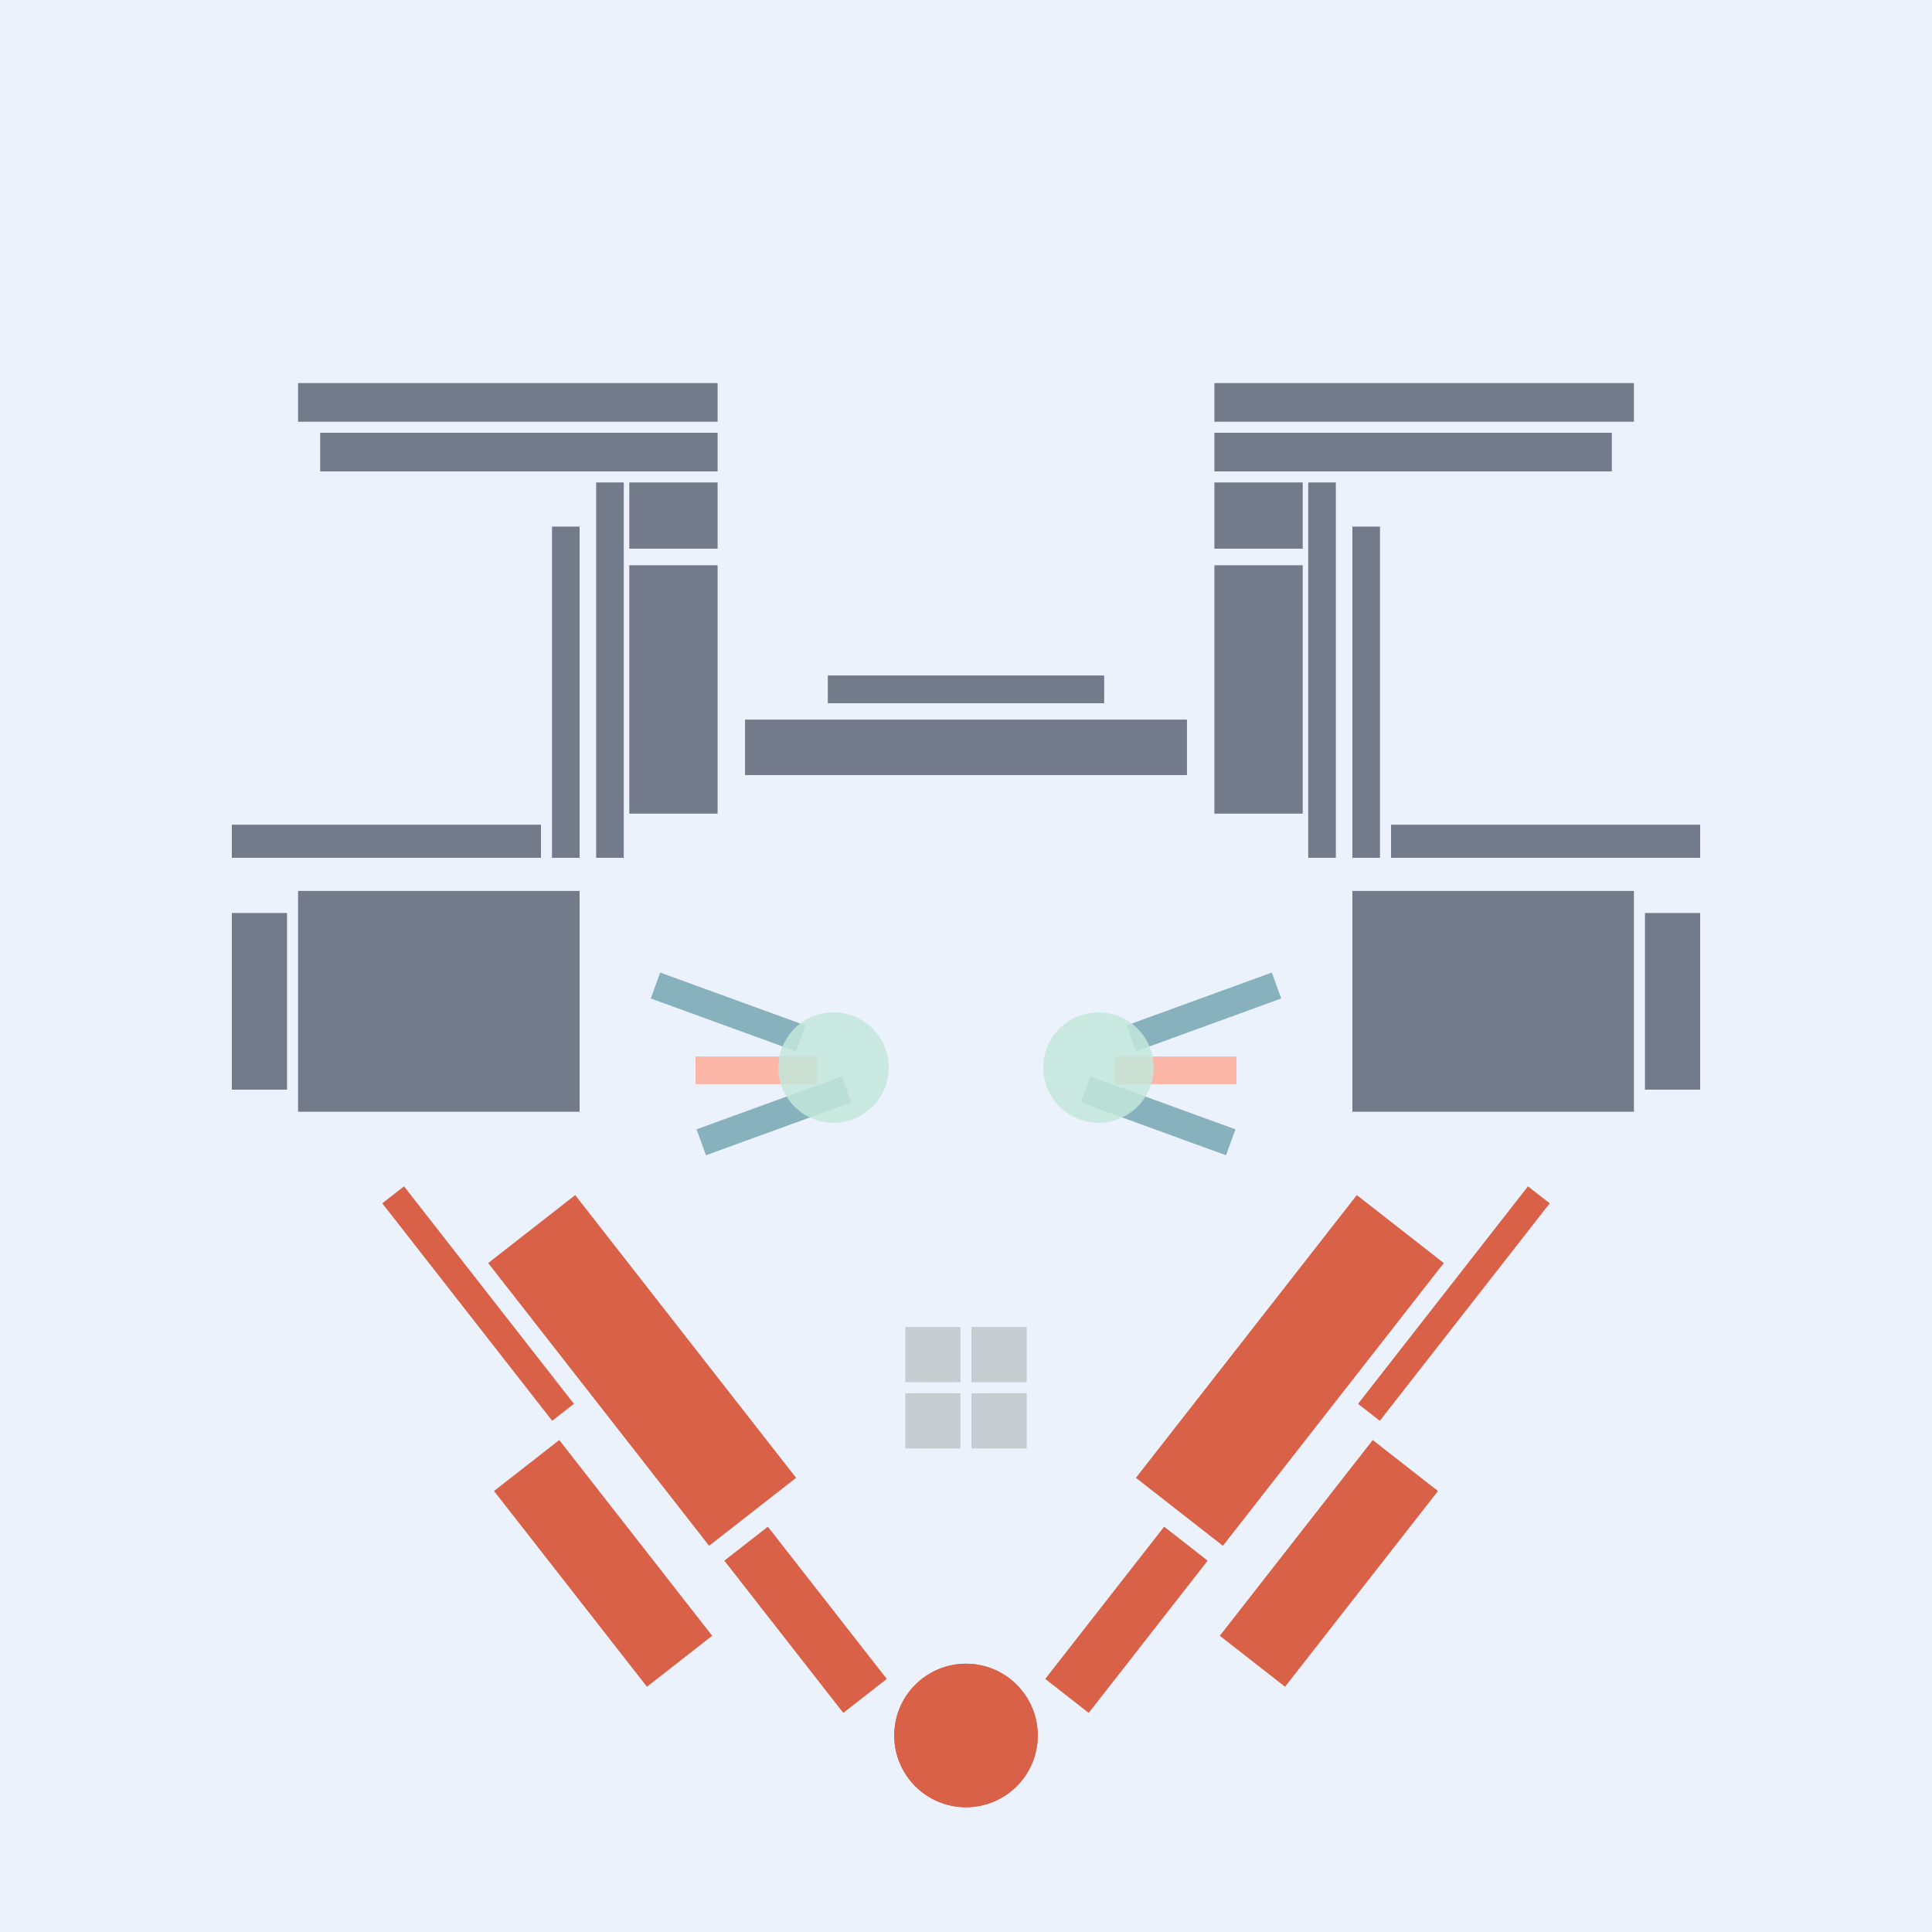 <svg xmlns='http://www.w3.org/2000/svg' preserveAspectRatio='xMinYMin meet' viewBox='0 0 350 350'> <filter id='neon' y='-2' x='-1' width='350' height='350'><feDropShadow flood-color='#8A795D' dx='0' dy='6' flood-opacity='0.65' stdDeviation='2.5' result='shadow'/><feOffset in='StrokePaint' dx='0' dy='2.4' result='offStrPnt'/><feFlood flood-color='#4A4132' flood-opacity='2' result='flood1' /><feOffset in='SourceGraphic' dx='0' dy='2' result='offFlood'/><feOffset in='SourceGraphic' dx='0' dy='9' result='offShadow'/><feComposite in='flood1' in2='offFlood' operator='in'  result='cmpFlood' /><feComposite in='shadow' in2='offShadow' operator='in' result='cmpSha' /><feGaussianBlur in='offStrPnt' stdDeviation='1' result='bStrokeP'/><feGaussianBlur in='cmpFlood' stdDeviation='0.6' result='bFlood'/><feGaussianBlur in='cmpSha' stdDeviation='0.6' result='bShadow'/><feMerge><feMergeNode in='bStrokeP'/><feMergeNode in='bshadow'/><feMergeNode in='bFlood'/><feMergeNode in='SourceGraphic'/></feMerge></filter>  <rect width='100%'  height='100%' fill='#ECF2FB'/> <g filter='url(#neon)' ><rect x='128' y= '275' width='35 ' height=  '10 '  fill= '#D86148' transform = '  translate( 277 , -7  ) rotate ( 52 )'  /><rect x='87 ' y= '263' width='45 ' height=  '15 '  fill= '#D86148' transform = '  translate( 255 , 17  ) rotate ( 52 )'  /><rect x='84 ' y= '224' width='65 ' height=  '20 '  fill= '#D86148' transform = '  translate( 229 , -1  ) rotate ( 52 )'  /><rect x='61 ' y= '220' width='50 ' height=  '5  '  fill= '#D86148' transform = '  translate( 209 , 18  ) rotate ( 52 )'  /><circle cx='175' cy='301' r ='13 '  fill= '#D86148' /><rect x='128' y= '275' width='35 ' height=  '10 '  fill= '#D86148' transform = ' scale(-1,1)  translate(-350,0) translate( 277 , -7  ) rotate ( 52 )'  /><rect x='87 ' y= '263' width='45 ' height=  '15 '  fill= '#D86148' transform = ' scale(-1,1)  translate(-350,0) translate( 255 , 17  ) rotate ( 52 )'  /><rect x='84 ' y= '224' width='65 ' height=  '20 '  fill= '#D86148' transform = ' scale(-1,1)  translate(-350,0) translate( 229 , -1  ) rotate ( 52 )'  /><rect x='61 ' y= '220' width='50 ' height=  '5  '  fill= '#D86148' transform = ' scale(-1,1)  translate(-350,0) translate( 209 , 18  ) rotate ( 52 )'  /><circle cx='175' cy='301' r ='13 '  fill= '#D86148' transform= 'scale(-1,1) translate(-350,0)'/><rect x='135' y= '117' width='80 ' height=  '10 '  fill= '#737B8B' /><rect x='150' y= '109' width='50 ' height=  '5  '  fill= '#737B8B' /><rect x='114' y= '89 ' width='16 ' height=  '45 '  fill= '#737B8B' /><rect x='58 ' y= '65 ' width='72 ' height=  '7  '  fill= '#737B8B' /><rect x='54 ' y= '148' width='51 ' height=  '40 '  fill= '#737B8B' /><rect x='108' y= '74 ' width='5  ' height=  '68 '  fill= '#737B8B' /><rect x='42 ' y= '136' width='56 ' height=  '6  '  fill= '#737B8B' /><rect x='54 ' y= '56 ' width='76 ' height=  '7  '  fill= '#737B8B' /><rect x='114' y= '74 ' width='16 ' height=  '12 '  fill= '#737B8B' /><rect x='100' y= '82 ' width='5  ' height=  '60 '  fill= '#737B8B' /><rect x='42 ' y= '152' width='10 ' height=  '32 '  fill= '#737B8B' /><rect x='135' y= '117' width='80 ' height=  '10 '  fill= '#737B8B' transform= 'scale(-1,1) translate(-350,0)'/><rect x='150' y= '109' width='50 ' height=  '5  '  fill= '#737B8B' transform= 'scale(-1,1) translate(-350,0)'/><rect x='114' y= '89 ' width='16 ' height=  '45 '  fill= '#737B8B' transform= 'scale(-1,1) translate(-350,0)'/><rect x='58 ' y= '65 ' width='72 ' height=  '7  '  fill= '#737B8B' transform= 'scale(-1,1) translate(-350,0)'/><rect x='54 ' y= '148' width='51 ' height=  '40 '  fill= '#737B8B' transform= 'scale(-1,1) translate(-350,0)'/><rect x='108' y= '74 ' width='5  ' height=  '68 '  fill= '#737B8B' transform= 'scale(-1,1) translate(-350,0)'/><rect x='42 ' y= '136' width='56 ' height=  '6  '  fill= '#737B8B' transform= 'scale(-1,1) translate(-350,0)'/><rect x='54 ' y= '56 ' width='76 ' height=  '7  '  fill= '#737B8B' transform= 'scale(-1,1) translate(-350,0)'/><rect x='114' y= '74 ' width='16 ' height=  '12 '  fill= '#737B8B' transform= 'scale(-1,1) translate(-350,0)'/><rect x='100' y= '82 ' width='5  ' height=  '60 '  fill= '#737B8B' transform= 'scale(-1,1) translate(-350,0)'/><rect x='42 ' y= '152' width='10 ' height=  '32 '  fill= '#737B8B' transform= 'scale(-1,1) translate(-350,0)'/><rect x='164' y= '227' width='10 ' height=  '10 '  fill= '#C6CCCF' /><rect x='164' y= '239' width='10 ' height=  '10 '  fill= '#C6CCCF' /><rect x='164' y= '227' width='10 ' height=  '10 '  fill= '#C6CCCF' transform= 'scale(-1,1) translate(-350,0)'/><rect x='164' y= '239' width='10 ' height=  '10 '  fill= '#C6CCCF' transform= 'scale(-1,1) translate(-350,0)'/></g><g fill-opacity='0.85'><rect x='126' y= '178' width='22 ' height=  '5  '  fill= '#FFAC99' filter='url(#neon)'  /><rect x='122' y= '168' width='28 ' height=  '5  '  fill= '#76A7B3' filter='url(#neon)'  transform = '  translate( 67  , -36 ) rotate ( 20 )'  /><rect x='122' y= '187' width='28 ' height=  '5  '  fill= '#76A7B3' filter='url(#neon)'  transform = '  translate( -57 , 58  ) rotate ( -20)'  /><circle cx='151' cy='180' r ='10 '  fill= '#C3E6DA' filter='url(#neon)'  /><rect x='126' y= '178' width='22 ' height=  '5  '  fill= '#FFAC99' filter='url(#neon)'  transform= 'scale(-1,1) translate(-350,0)'/><rect x='122' y= '168' width='28 ' height=  '5  '  fill= '#76A7B3' filter='url(#neon)'  transform = ' scale(-1,1)  translate(-350,0) translate( 67  , -36 ) rotate ( 20 )'  /><rect x='122' y= '187' width='28 ' height=  '5  '  fill= '#76A7B3' filter='url(#neon)'  transform = ' scale(-1,1)  translate(-350,0) translate( -57 , 58  ) rotate ( -20)'  /><circle cx='151' cy='180' r ='10 '  fill= '#C3E6DA' filter='url(#neon)'  transform= 'scale(-1,1) translate(-350,0)'/></g></svg>
